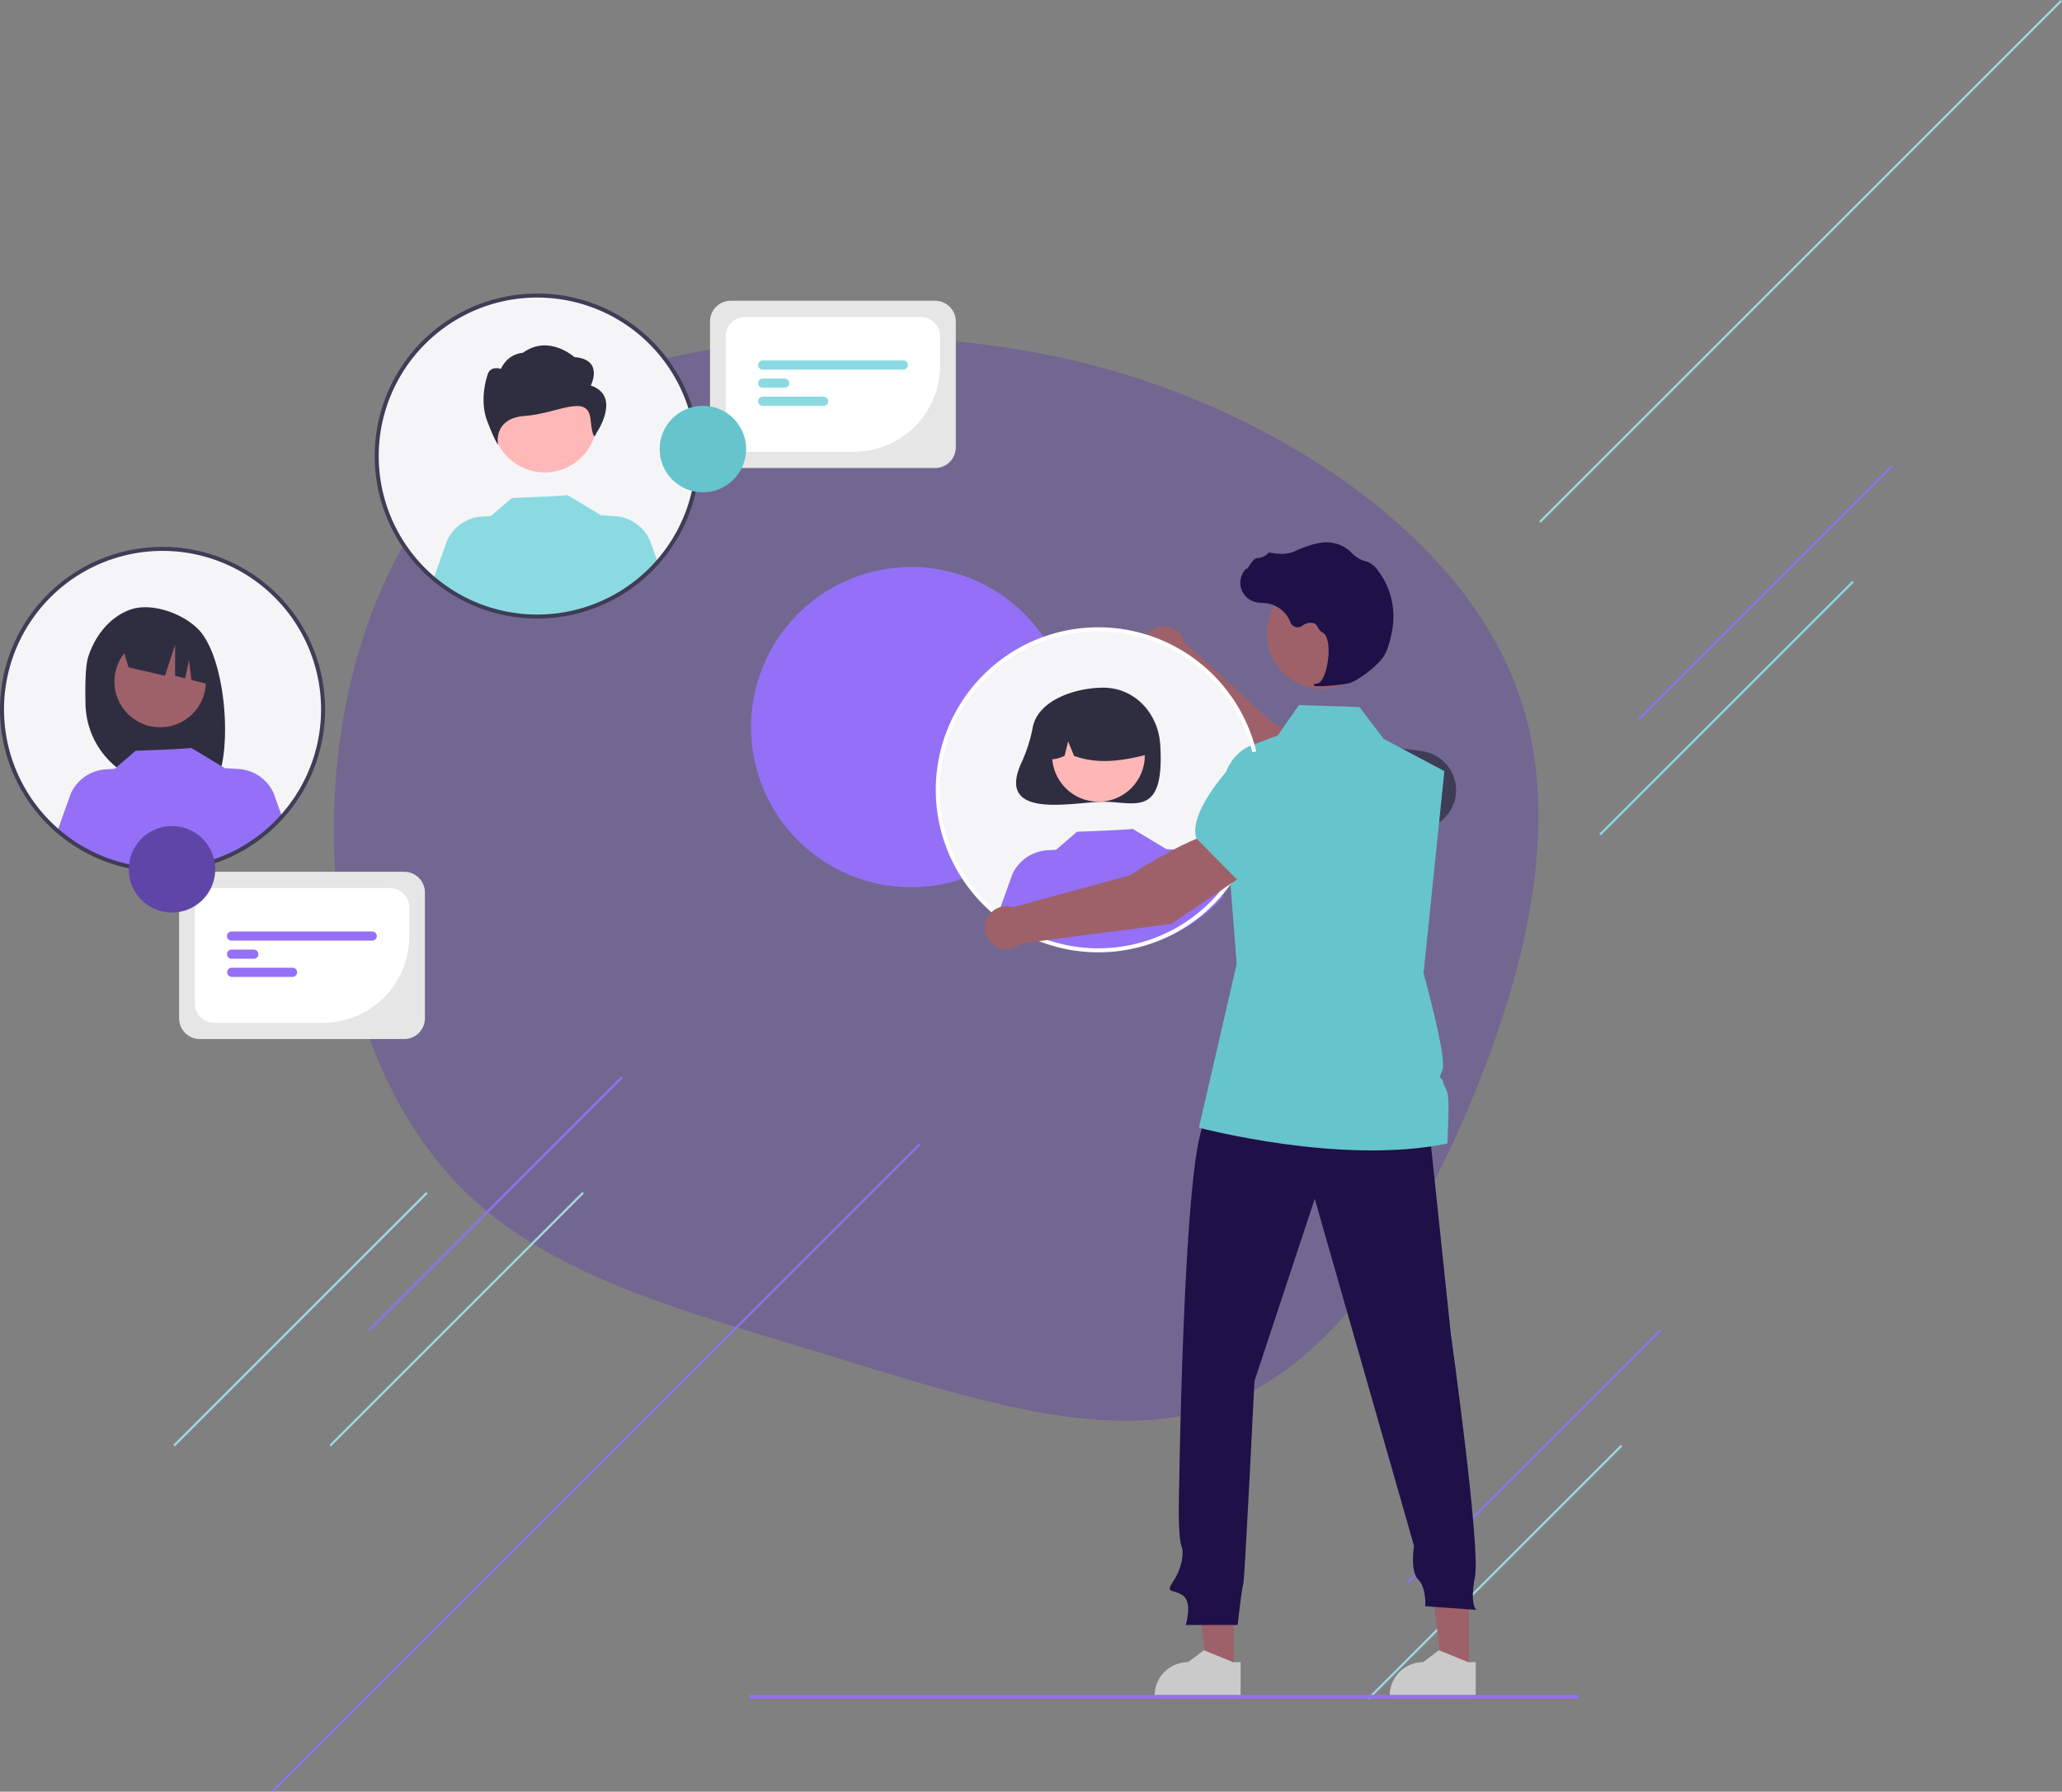 <svg xmlns="http://www.w3.org/2000/svg" width="937.481" height="814.707" viewBox="0 0 937.481 814.707">
  <rect x="0" y="0" width="937.481" height="814.707" fill="#808080" stroke="none"/>
  <g id="Group_20896" data-name="Group 20896" transform="translate(-901.373 -123.146)">
    <path id="_621dcb9c18191516b16d18df_roadmap_blob" data-name="621dcb9c18191516b16d18df_roadmap_blob" d="M414.077,38.709c54.817,27.038,106.858,70.209,125.306,125.117,18.773,54.87,3.953,121.477-22.2,184.1S453.165,468.58,401.835,486.62c-51.367,17.715-116.584-5.172-179.045-24.089-62.5-19.243-122.559-34.479-162.947-73.7C19.78,349.563-.644,285.983.225,221.3.731,156.32,22.531,90.237,66.534,51.282,110.862,12.29,177.395.426,239.331.29,301.593.117,359.26,11.672,414.077,38.709Z" transform="translate(1052.99 276.209)" fill="#5f45a8" opacity="0.425"/>
    <g id="Group_20389" data-name="Group 20389">
      <line id="Line_56" data-name="Line 56" y1="294" x2="294" transform="translate(1025.5 643.5)" fill="none" stroke="#8e73ee" stroke-width="1"/>
      <g id="Group_20260" data-name="Group 20260">
        <line id="Line_1" data-name="Line 1" y1="115" x2="115" transform="translate(1051.5 665.5)" fill="none" stroke="#9fd8e0" stroke-width="1"/>
        <line id="Line_52" data-name="Line 52" y1="115" x2="115" transform="translate(1069.169 613)" fill="none" stroke="#8e73ee" stroke-width="1"/>
        <line id="Line_53" data-name="Line 53" y1="115" x2="115" transform="translate(980.5 665.5)" fill="none" stroke="#9fd8e0" stroke-width="1"/>
      </g>
      <line id="Line_54" data-name="Line 54" y1="115" x2="115" transform="translate(1628.83 387.637)" fill="none" stroke="#8bdae2" stroke-width="1"/>
      <line id="Line_55" data-name="Line 55" y1="115" x2="115" transform="translate(1646.5 335.137)" fill="none" stroke="#8e73ee" stroke-width="1"/>
      <g id="Group_20262" data-name="Group 20262">
        <line id="Line_54-2" data-name="Line 54" y1="115" x2="115" transform="translate(1523.609 780.5)" fill="none" stroke="#9fd8e0" stroke-width="1"/>
        <line id="Line_55-2" data-name="Line 55" y1="115" x2="115" transform="translate(1541.279 728)" fill="none" stroke="#8e73ee" stroke-width="1"/>
      </g>
      <line id="Line_57" data-name="Line 57" y1="237" x2="237" transform="translate(1601.5 123.5)" fill="none" stroke="#9fd8e0" stroke-width="1"/>
    </g>
    <g id="Group_20310" data-name="Group 20310" transform="translate(-88.939 -83.292)">
      <path id="Path_20864" data-name="Path 20864" d="M737.463,309.753a72.8,72.8,0,1,1-21.23-51.7A72.986,72.986,0,0,1,737.463,309.753Z" transform="translate(739.919 227.638)" fill="#9470f6"/>
      <path id="Path_20865" data-name="Path 20865" d="M875.643,354.828l10.262-19.6c-9.2-11.113-39.4-24.591-39.4-24.591l-40.865-37.195a9.766,9.766,0,1,0-11.994,11.9L837.8,338.3Z" transform="translate(723.212 225.108)" fill="#9e616a"/>
      <path id="Path_20866" data-name="Path 20866" d="M878.568,358.647l14.49,4.614a49.732,49.732,0,0,0,32.27-.718h0a17.958,17.958,0,0,0,11.6-14.993h0a17.915,17.915,0,0,0-14.914-19.388c-13.589-2.233-31.1-3.335-37.345,4.1l-.063.075Z" transform="translate(715.315 219.937)" fill="#3f3d56"/>
      <circle id="Ellipse_41" data-name="Ellipse 41" cx="72.986" cy="72.986" r="72.986" transform="translate(1416.67 492.6)" fill="#f5f5f8"/>
      <path id="Path_20867" data-name="Path 20867" d="M731.28,314.542a68.577,68.577,0,0,1-4.893,15.616c-12.875,27.237,23.79,18.359,36.893,18.359,14.326,0,28.033,7.533,25.94-25.94-.894-14.3-11.614-25.94-25.94-25.94C751.043,296.638,733.838,302.077,731.28,314.542Z" transform="translate(728.589 222.496)" fill="#2f2e41"/>
      <circle id="Ellipse_42" data-name="Ellipse 42" cx="21.079" cy="21.079" r="21.079" transform="translate(1468.645 528.849)" fill="#ffb6b6"/>
      <path id="Path_20868" data-name="Path 20868" d="M747.9,306.486a24.145,24.145,0,0,1,36.709,21.072c-10.741,2.7-22.025,4.76-33.479.645l-2.705-6.62-1.595,6.625c-3.488,1.426-6.985,2.632-10.483-.014A24.654,24.654,0,0,1,747.9,306.486Z" transform="translate(727.506 221.954)" fill="#2f2e41"/>
      <path id="Path_20869" data-name="Path 20869" d="M817.068,397.635a72.961,72.961,0,0,1-102.113,7.38l6.26-17.468a18.785,18.785,0,0,1,15.956-10.957l3.983-.245,9.5-8.19s25.588-.914,25.208-1.351l15.5,9.323-.013-.064,6.093.373a18.777,18.777,0,0,1,15.956,10.957Z" transform="translate(729.338 216.482)" fill="#9470f6"/>
      <path id="Path_20872" data-name="Path 20872" d="M633.59,680.612H621.463l-5.769-46.774h17.9Z" transform="translate(917.673 285.591)" fill="#9e616a"/>
      <path id="Path_20873" data-name="Path 20873" d="M831.669,796.49h-39.1v-.495a15.22,15.22,0,0,1,15.219-15.22h0l7.143-5.419,13.326,5.42h3.413Z" transform="translate(722.686 181.468)" fill="#cacaca"/>
      <path id="Path_20874" data-name="Path 20874" d="M750.488,680.612H738.361l-5.769-46.774h17.9Z" transform="translate(907.654 285.591)" fill="#9e616a"/>
      <path id="Path_20875" data-name="Path 20875" d="M948.567,796.49h-39.1v-.495a15.22,15.22,0,0,1,15.219-15.22h0l7.143-5.419,13.326,5.419h3.413Z" transform="translate(712.668 181.468)" fill="#cacaca"/>
      <path id="Path_20876" data-name="Path 20876" d="M917.654,511.564l10.2,96.9s13.578,97.022,11.028,110.41.637,15.3.637,15.3l-23.267-1.657s.637-8.287-3.187-12.112-1.912-15.3-1.912-15.3L866.017,547.263l-27.412,82.873s-4.462,91.161-5.1,92.435-2.55,18.487-2.55,18.487H807.369s3.187-10.2-1.275-13.387-8.287-.638-4.462-6.375,5.1-12.75,3.825-15.937-1.275-15.937-1.275-15.937,1.912-172.121,12.75-177.859S917.654,511.564,917.654,511.564Z" transform="translate(722.044 204.295)" fill="#1f1048"/>
      <circle id="Ellipse_43" data-name="Ellipse 43" cx="25.087" cy="25.087" r="25.087" transform="translate(1566.307 469.491)" fill="#9e616a"/>
      <path id="Path_20877" data-name="Path 20877" d="M927.57,504.666C878.985,514.7,814.6,497.449,814.6,497.449L831.776,423l-6.106-77.914c-.746-9.528,4.681-18.459,13.124-21.624l11.657-4.366,9.636-13.795,27.523.9,11,14.483,8.683,4.607,18.824,9.984.083.041v.041l-5.907,57.3-3.563,34.549s10.82,38.858,8.6,44.011-.29,2.66.249,5.41,2.187,2.925,2.436,8.343S927.57,504.666,927.57,504.666Z" transform="translate(720.798 221.754)" fill="#66c4cd"/>
      <path id="Path_20878" data-name="Path 20878" d="M967.139,799.225H591.846a.841.841,0,0,1,0-1.681H967.139a.841.841,0,0,1,0,1.681Z" transform="translate(739.961 179.567)" fill="#9470f6"/>
      <path id="Path_20879" data-name="Path 20879" d="M871.139,289.769a77.268,77.268,0,0,0,13.117-1.258c4.285-.987,13.739-8.3,16.316-12.617h0c1.914-3.209,3.063-8.172,3.69-11.771a34.542,34.542,0,0,0-6.747-27.256,10.913,10.913,0,0,0-4.5-3.647c-.159-.058-.323-.108-.489-.151a13.465,13.465,0,0,1-6.8-3.97,11.1,11.1,0,0,0-1.143-1.117,16.585,16.585,0,0,0-7.007-3.295c-4.14-.994-10.063.252-17.6,3.707-3.788,1.736-7.993,1.252-11.233.636a1.055,1.055,0,0,0-.984.366,7.447,7.447,0,0,1-5.007,2.147c-1.151.08-2.318,1.706-3.725,3.824-.319.481-.692,1.042-.962,1.384l-.054-.643-.633.735a9.036,9.036,0,0,0,4.458,14.611,17.62,17.62,0,0,0,3.558.473c.727.047,1.479.095,2.2.2a13.623,13.623,0,0,1,10.348,8.576,3.563,3.563,0,0,0,5.42,1.59,5.887,5.887,0,0,1,5.337-1.115,3.908,3.908,0,0,1,1.777,1.914,5.092,5.092,0,0,0,1.99,2.2c2.958,1.43,3.331,8.092,2.426,13.677-.872,5.384-2.77,9.311-4.615,9.55-1.42.184-1.58.289-1.677.544l-.086.228.165.207A5.818,5.818,0,0,0,871.139,289.769Z" transform="translate(719.034 228.691)" fill="#1f1048"/>
      <path id="Path_20880" data-name="Path 20880" d="M757.643,414.418a73.9,73.9,0,1,1,73.9-73.9A73.9,73.9,0,0,1,757.643,414.418Zm0-145.972a72.072,72.072,0,1,0,72.072,72.072,72.072,72.072,0,0,0-72.072-72.072Z" transform="translate(732.013 225.069)" fill="#fff"/>
      <circle id="Ellipse_44" data-name="Ellipse 44" cx="72.986" cy="72.986" r="72.986" transform="translate(1161.581 340.827)" fill="#f5f5f8"/>
      <circle id="Ellipse_45" data-name="Ellipse 45" cx="23.8" cy="23.8" r="23.8" transform="translate(1214.145 373.659)" fill="#ffb8b8"/>
      <path id="bf427902-b9bf-4946-b5d7-5c1c7e04535e" d="M507.614,144.652s6.2-11.846-7.436-12.923c0,0-11.622-10.543-23.468-1.927,0,0-6.461,0-9.995,7.312,0,0-5.082-1.927-6.2,3.231,0,0-3.719,10.769,0,20.461s4.954,10.769,4.954,10.769-2.609-12.027,12.264-13.1,28.518-10.394,29.758,1.452,2.6,6.495,2.6,6.495S521.867,149.5,507.614,144.652Z" transform="translate(751.286 237.084)" fill="#2f2e41"/>
      <path id="Path_20881" data-name="Path 20881" d="M536.032,231.635a72.961,72.961,0,0,1-102.112,7.38l6.26-17.468a18.785,18.785,0,0,1,15.956-10.957l3.983-.245,9.5-8.19s25.588-.914,25.208-1.351l15.5,9.323-.013-.064,6.093.373a18.777,18.777,0,0,1,15.956,10.957Z" transform="translate(753.423 230.709)" fill="#8bdae2"/>
      <path id="Path_20882" data-name="Path 20882" d="M478.643,248.418a73.9,73.9,0,1,1,73.9-73.9,73.9,73.9,0,0,1-73.9,73.9Zm0-145.972a72.072,72.072,0,1,0,72.072,72.072,72.072,72.072,0,0,0-72.072-72.072Z" transform="translate(755.924 239.295)" fill="#3f3d56"/>
      <circle id="Ellipse_46" data-name="Ellipse 46" cx="72.986" cy="72.986" r="72.986" transform="translate(991.226 456.028)" fill="#f5f5f8"/>
      <path id="Path_20883" data-name="Path 20883" d="M262.128,279.348c3.018-9.618,9.881-18.439,19.372-21.691s23.39,1.7,30.526,8.813c13.053,13.008,16.238,57.7,7.27,71.82-1.784-.094-7.939-.164-9.744-.232L307,329.546v8.428q-4.314-.133-8.7-.184a37.845,37.845,0,0,1-37.364-36.911C260.705,291.511,260.939,283.138,262.128,279.348Z" transform="translate(768.256 225.924)" fill="#2f2e41"/>
      <circle id="Ellipse_47" data-name="Ellipse 47" cx="20.801" cy="20.801" r="20.801" transform="translate(1042.329 495.548)" fill="#9e616a"/>
      <path id="Path_20884" data-name="Path 20884" d="M278.429,272.487l23.95-11.992h0a30.1,30.1,0,0,1,17.631,24.94l.6,7.151-10.029-2.553-1.1-9.143-1.7,8.43-4.628-1.178.044-14.2-4.631,14.185-16.53-3.8Z" transform="translate(766.749 225.593)" fill="#2f2e41"/>
      <path id="Path_20885" data-name="Path 20885" d="M348.913,357.381a72.961,72.961,0,0,1-102.112,7.38l6.26-17.468a18.785,18.785,0,0,1,15.956-10.957l3.983-.244,9.5-8.19s25.588-.914,25.208-1.351l15.5,9.323-.013-.064,6.093.373a18.777,18.777,0,0,1,15.956,10.957Z" transform="translate(769.46 219.932)" fill="#9470f6"/>
      <path id="Path_20886" data-name="Path 20886" d="M292.32,374.418a73.9,73.9,0,1,1,73.9-73.9A73.9,73.9,0,0,1,292.32,374.418Zm0-145.972a72.072,72.072,0,1,0,72.072,72.072,72.072,72.072,0,0,0-72.072-72.072Z" transform="translate(771.893 228.497)" fill="#3f3d56"/>
      <path id="Path_20887" data-name="Path 20887" d="M827.147,387.062,816.1,367.9c-14.314,1.818-41.868,20.094-41.868,20.094l-53.3,14.583a9.766,9.766,0,1,0,3.628,16.505l68.359-8.917Z" transform="translate(729.917 216.389)" fill="#9e616a"/>
      <path id="Path_20888" data-name="Path 20888" d="M832.306,387.127l24.738-20.721,3.6-16.679A17.958,17.958,0,0,0,854.2,331.9h0a17.916,17.916,0,0,0-24.361,2.208c-9.165,10.279-19.474,24.474-16.543,33.731l.03.094Z" transform="translate(720.954 219.797)" fill="#66c4cd"/>
      <path id="Path_20889" data-name="Path 20889" d="M409.837,464.259H316.885a9.407,9.407,0,0,1-9.4-9.4v-57.25a9.407,9.407,0,0,1,9.4-9.4h92.952a9.407,9.407,0,0,1,9.4,9.4v57.25a9.407,9.407,0,0,1-9.4,9.4Z" transform="translate(764.259 214.647)" fill="#e6e6e6"/>
      <path id="Path_20890" data-name="Path 20890" d="M373.574,457.576H324.087a8.81,8.81,0,0,1-8.8-8.8V405.082a8.81,8.81,0,0,1,8.8-8.8h79.884a8.809,8.809,0,0,1,8.8,8.8v13.3a39.241,39.241,0,0,1-39.2,39.2Z" transform="translate(763.591 213.956)" fill="#fff"/>
      <g id="Group_20302" data-name="Group 20302" transform="translate(1093.561 629.993)">
        <path id="Path_20891" data-name="Path 20891" d="M397.379,422.06H333.432a2.086,2.086,0,1,1,0-4.171h63.946a2.086,2.086,0,0,1,0,4.171Z" transform="translate(-331.347 -417.889)" fill="#9470f6"/>
        <path id="Path_20892" data-name="Path 20892" d="M343.435,431.074h-10a2.086,2.086,0,1,1,0-4.171h10a2.086,2.086,0,1,1,0,4.171Z" transform="translate(-331.347 -418.662)" fill="#9470f6"/>
        <path id="Path_20893" data-name="Path 20893" d="M361.151,440.087H333.432a2.086,2.086,0,0,1,0-4.171h27.719a2.086,2.086,0,0,1,0,4.171Z" transform="translate(-331.347 -419.434)" fill="#9470f6"/>
      </g>
      <circle id="Ellipse_48" data-name="Ellipse 48" cx="19.663" cy="19.663" r="19.663" transform="translate(1048.841 582.061)" fill="#5f45a8"/>
      <path id="Path_20894" data-name="Path 20894" d="M673.837,180.259H580.885a9.407,9.407,0,0,1-9.4-9.4v-57.25a9.407,9.407,0,0,1,9.4-9.4h92.952a9.407,9.407,0,0,1,9.4,9.4v57.25A9.407,9.407,0,0,1,673.837,180.259Z" transform="translate(741.634 238.987)" fill="#e6e6e6"/>
      <path id="Path_20895" data-name="Path 20895" d="M637.574,173.576H588.087a8.81,8.81,0,0,1-8.8-8.8V121.082a8.81,8.81,0,0,1,8.8-8.8h79.885a8.809,8.809,0,0,1,8.8,8.8v13.3a39.241,39.241,0,0,1-39.2,39.2Z" transform="translate(740.965 238.296)" fill="#fff"/>
      <path id="Path_20896" data-name="Path 20896" d="M661.379,138.06H597.432a2.086,2.086,0,0,1,0-4.171h63.946a2.086,2.086,0,1,1,0,4.171Z" transform="translate(739.589 236.444)" fill="#8bdae2"/>
      <path id="Path_20897" data-name="Path 20897" d="M607.435,147.074h-10a2.086,2.086,0,0,1,0-4.171h10a2.086,2.086,0,1,1,0,4.171Z" transform="translate(739.589 235.671)" fill="#8bdae2"/>
      <path id="Path_20898" data-name="Path 20898" d="M625.151,156.087H597.432a2.086,2.086,0,0,1,0-4.171h27.719a2.086,2.086,0,1,1,0,4.171Z" transform="translate(739.589 234.899)" fill="#8bdae2"/>
      <circle id="Ellipse_49" data-name="Ellipse 49" cx="19.663" cy="19.663" r="19.663" transform="translate(1290.215 390.973)" fill="#66c4cd"/>
    </g>
  </g>
</svg>

